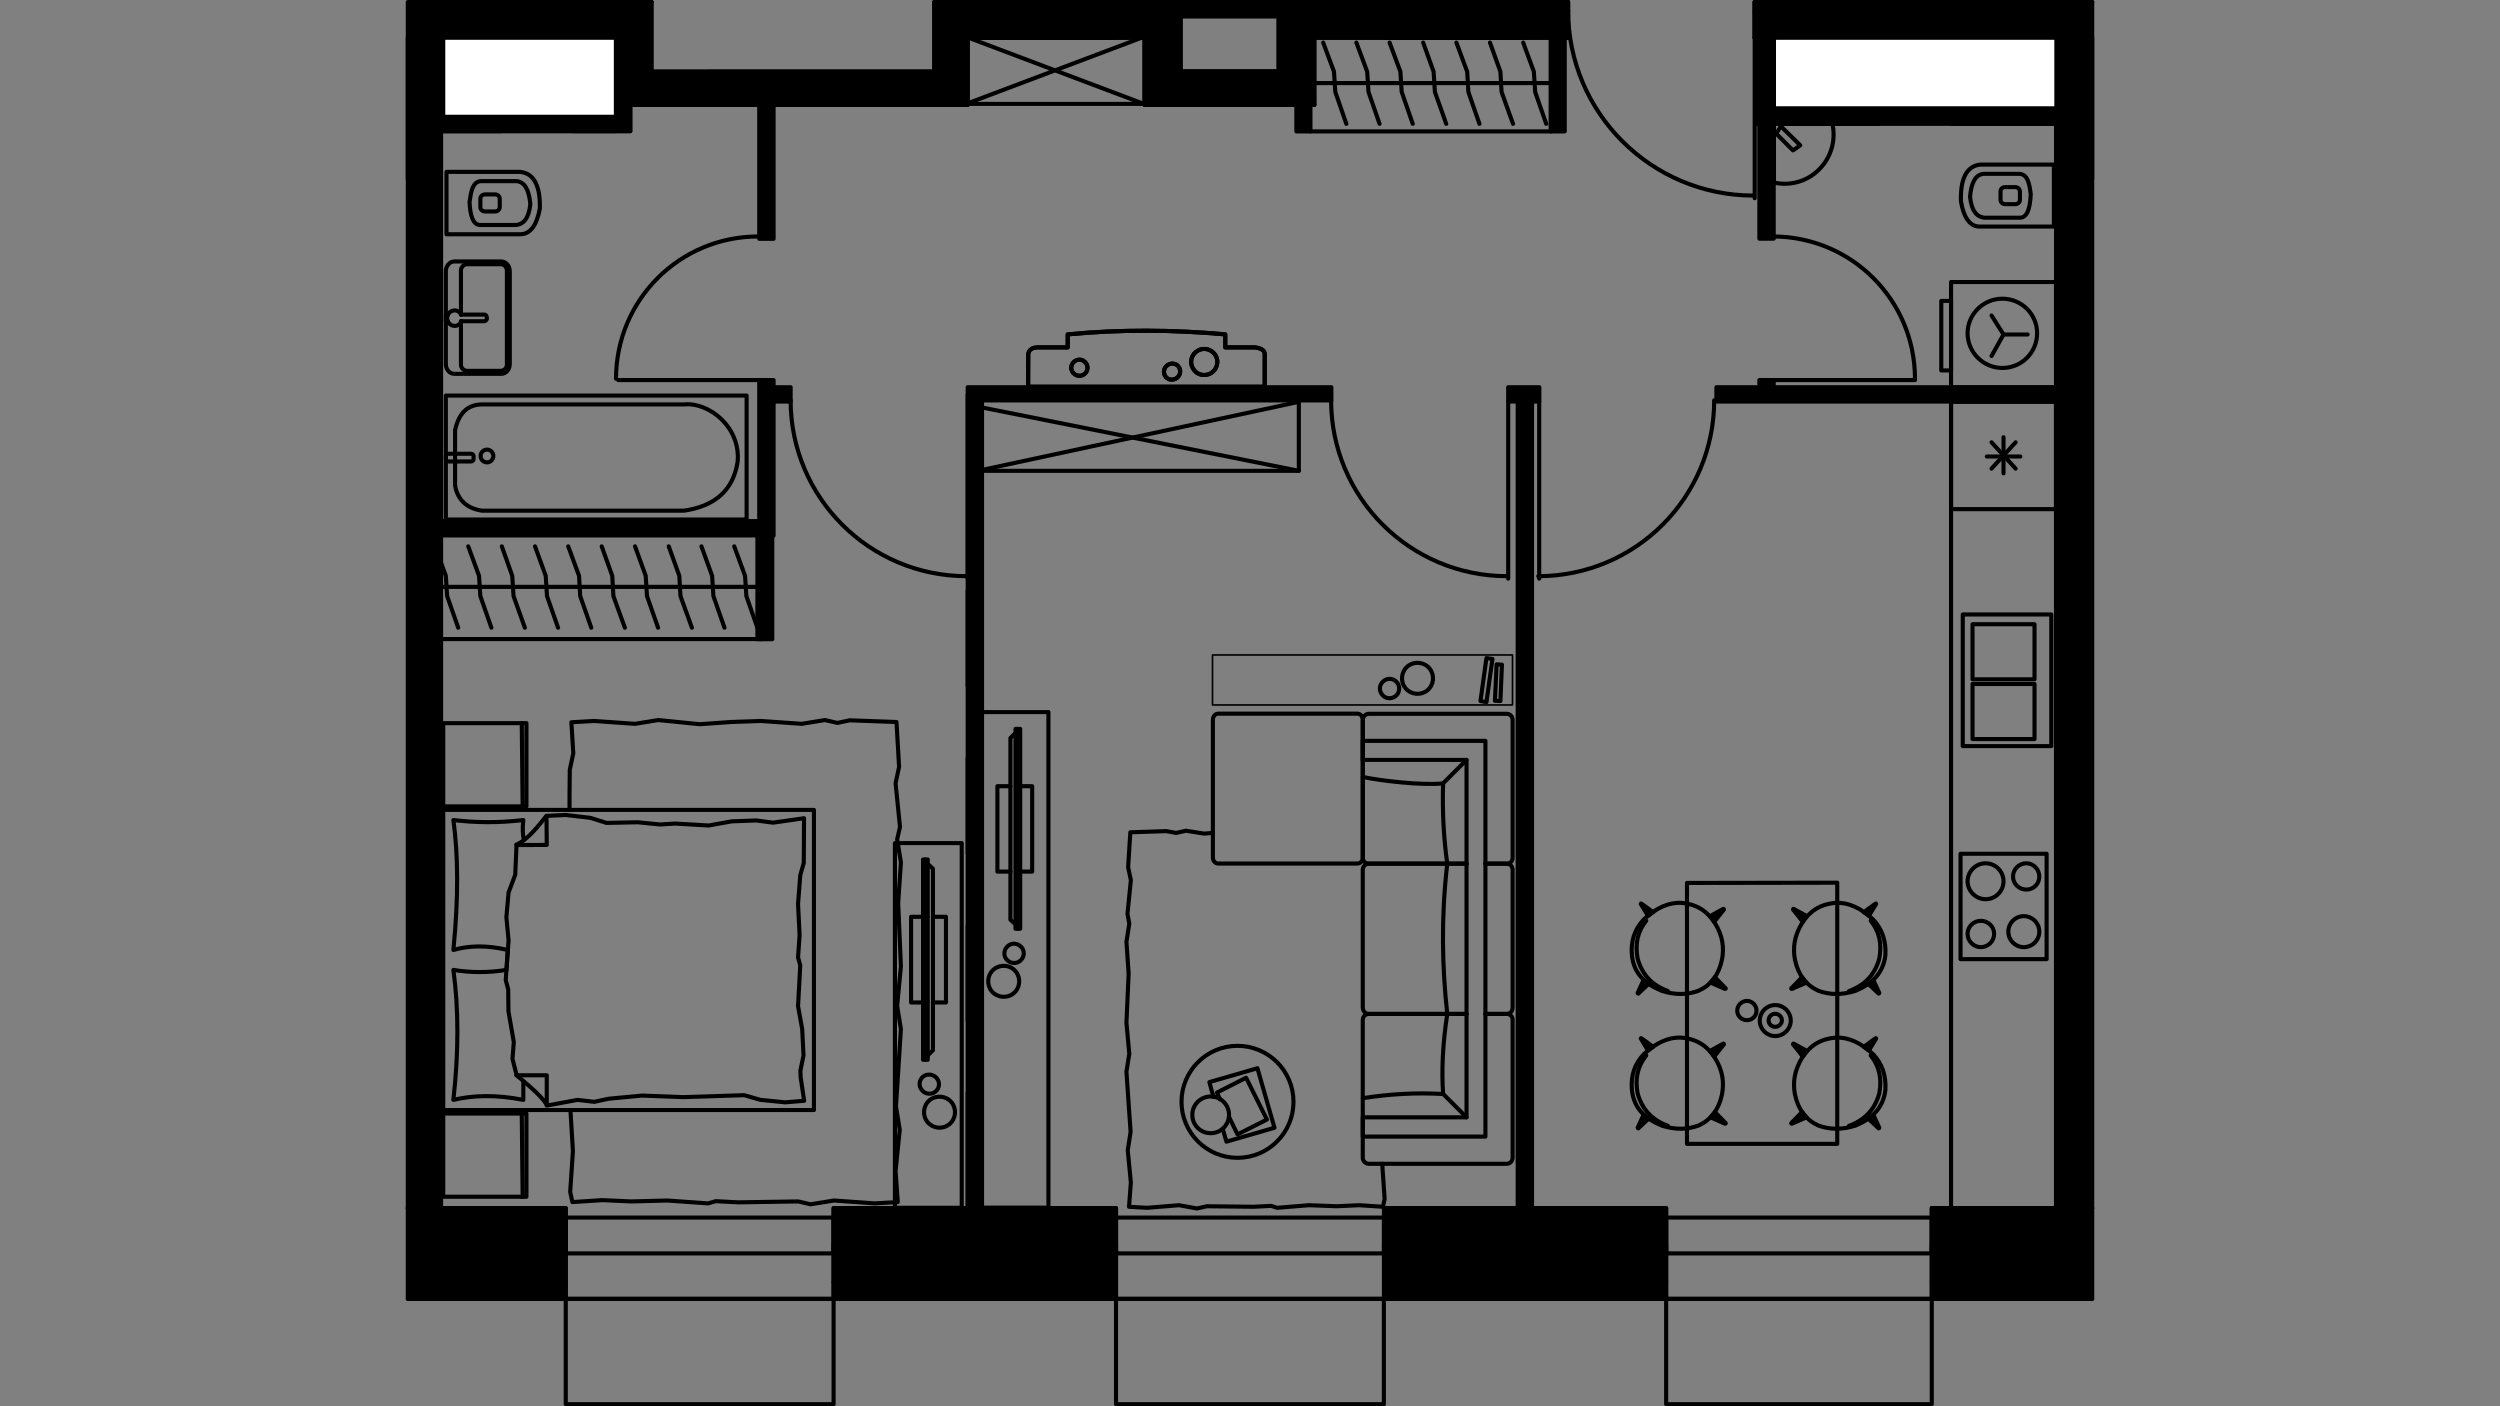 <?xml version="1.0" encoding="utf-8"?>
<!-- Generator: Adobe Illustrator 22.0.1, SVG Export Plug-In . SVG Version: 6.00 Build 0)  -->
<svg version="1.1" id="Слой_1" xmlns="http://www.w3.org/2000/svg" xmlns:xlink="http://www.w3.org/1999/xlink" x="0px" y="0px"
	 viewBox="0 0 1920 1080" style="enable-background:new 0 0 1920 1080;" xml:space="preserve">
<rect x="0" y="0" width="1920" height="1080" fill="#808080" stroke="none"/>
<style type="text/css">
	.st0{fill:none;stroke:#000000;stroke-width:3.155;stroke-linecap:round;stroke-linejoin:round;stroke-miterlimit:22.926;}
	.st1{fill:#FFFFFF;}
	.st2{fill:none;stroke:#000000;stroke-width:1.279;stroke-linecap:round;stroke-linejoin:round;stroke-miterlimit:22.926;}
	.st3{fill:none;}
</style>
<g>
	<rect x="1498.4" y="308.4" class="st0" width="80.6" height="619.4"/>
	<rect x="1498.4" y="308.4" class="st0" width="80.6" height="82.6"/>
	<rect x="1505.7" y="655.7" class="st0" width="66.1" height="80.9"/>
	<rect x="1507.4" y="471.9" class="st0" width="68" height="101.1"/>
	<line class="st0" x1="1538.7" y1="335.8" x2="1538.7" y2="363.5"/>
	<line class="st0" x1="1529.5" y1="339.7" x2="1548" y2="359.9"/>
	<line class="st0" x1="1525.9" y1="350.6" x2="1551.6" y2="350.6"/>
	<line class="st0" x1="1529.5" y1="359.9" x2="1548" y2="339.7"/>
	<rect x="1514.9" y="479.4" class="st0" width="47.6" height="42.3"/>
	<rect x="1514.9" y="525.3" class="st0" width="47.6" height="42.3"/>
	<path class="st0" d="M1556.2,663c-5.6,0-10.2,4.6-10.2,10.2c0,5.6,4.6,10,10.2,10s10-4.4,10-10C1566.2,667.7,1561.8,663,1556.2,663
		"/>
	<path class="st0" d="M1524.9,663c-7.5,0-13.8,6.3-13.8,13.8s6.3,13.8,13.8,13.8c7.8,0,13.8-6.3,13.8-13.8
		C1538.7,669.4,1532.7,663,1524.9,663"/>
	<path class="st0" d="M1554.3,703.6c-6.6,0-11.9,5.3-11.9,11.9c0,6.6,5.3,11.9,11.9,11.9s11.9-5.3,11.9-11.9
		C1566.2,708.9,1560.8,703.6,1554.3,703.6"/>
	<path class="st0" d="M1521.3,707.2c-5.6,0-10.2,4.4-10.2,10s4.6,10.2,10.2,10.2s10.2-4.6,10.2-10.2S1526.8,707.2,1521.3,707.2"/>
	<path class="st0" d="M1360.2,139.6c13.1,3.9,27.4,0.2,36.9-9.5c9.7-9.7,13.4-23.8,9.7-36.9"/>
	<polyline class="st0" points="1408.3,95.1 1362.4,95.1 1362.4,141 	"/>
	<polygon class="st0" points="1377,115.5 1382.6,111.6 1367.7,97 1364.1,102.6 	"/>
	<rect x="1498.4" y="216.6" class="st0" width="80.6" height="80.9"/>
	<rect x="1490.9" y="231.1" class="st0" width="7.5" height="53.4"/>
	<polyline class="st0" points="1529.5,273.4 1538.7,256.9 1557.2,256.9 	"/>
	<line class="st0" x1="1538.7" y1="256.9" x2="1529.5" y2="242.3"/>
	<path class="st0" d="M1537.8,229.4c-14.6,0-26.7,11.9-26.7,26.5c0,14.8,12.1,26.7,26.7,26.7c14.8,0,26.7-11.9,26.7-26.7
		C1564.5,241.3,1552.6,229.4,1537.8,229.4"/>
	<rect x="1279.6" y="997.5" class="st0" width="204" height="80.9"/>
	<rect x="857.1" y="997.5" class="st0" width="205.7" height="80.9"/>
	<rect x="434.5" y="997.5" class="st0" width="205.7" height="80.9"/>
	<path class="st0" d="M434.5,962.6v22.1V962.6z"/>
	<path class="st0" d="M640.2,962.6v22.1V962.6z"/>
	<path class="st0" d="M434.5,984.7v12.9V984.7z"/>
	<path class="st0" d="M640.2,984.7v12.9V984.7z"/>
	<polyline class="st0" points="434.5,962.6 434.5,955.3 434.5,935.1 	"/>
	<polyline class="st0" points="640.2,962.6 640.2,955.3 640.2,935.1 	"/>
	<line class="st0" x1="421.6" y1="962.6" x2="434.5" y2="962.6"/>
	<line class="st0" x1="421.6" y1="984.7" x2="421.6" y2="962.6"/>
	<path class="st0" d="M857.1,962.6v22.1V962.6z"/>
	<path class="st0" d="M1062.9,962.6v22.1V962.6z"/>
	<path class="st0" d="M857.1,984.7v12.9V984.7z"/>
	<path class="st0" d="M1062.9,984.7v12.9V984.7z"/>
	<polyline class="st0" points="857.1,962.6 857.1,955.3 857.1,935.1 	"/>
	<polyline class="st0" points="1062.9,962.6 1062.9,955.3 1062.9,935.1 	"/>
	<line class="st0" x1="844.3" y1="962.6" x2="857.1" y2="962.6"/>
	<line class="st0" x1="844.3" y1="984.7" x2="844.3" y2="962.6"/>
	<line class="st0" x1="1075.7" y1="962.6" x2="1062.9" y2="962.6"/>
	<line class="st0" x1="1075.7" y1="984.7" x2="1075.7" y2="962.6"/>
	<path class="st0" d="M1279.6,962.6v22.1V962.6z"/>
	<path class="st0" d="M1483.6,962.6v22.1V962.6z"/>
	<path class="st0" d="M1279.6,984.7v12.9V984.7z"/>
	<path class="st0" d="M1483.6,984.7v12.9V984.7z"/>
	<polyline class="st0" points="1279.6,962.6 1279.6,955.3 1279.6,935.1 	"/>
	<polyline class="st0" points="1483.6,962.6 1483.6,955.3 1483.6,935.1 	"/>
	<line class="st0" x1="1266.7" y1="962.6" x2="1279.6" y2="962.6"/>
	<line class="st0" x1="1266.7" y1="984.7" x2="1266.7" y2="962.6"/>
	<line class="st0" x1="1496.5" y1="962.6" x2="1483.6" y2="962.6"/>
	<line class="st0" x1="1496.5" y1="984.7" x2="1496.5" y2="962.6"/>
	<line class="st0" x1="313.2" y1="997.5" x2="434.5" y2="997.5"/>
	<line class="st0" x1="640.2" y1="997.5" x2="857.1" y2="997.5"/>
	<line class="st0" x1="1062.9" y1="997.5" x2="1279.6" y2="997.5"/>
	<line class="st0" x1="1483.6" y1="997.5" x2="1606.8" y2="997.5"/>
	<line class="st0" x1="640.2" y1="997.5" x2="434.5" y2="997.5"/>
	<line class="st0" x1="640.2" y1="935.1" x2="434.5" y2="935.1"/>
	<polyline class="st0" points="640.2,962.6 537.2,962.6 434.5,962.6 	"/>
	<line class="st0" x1="640.2" y1="962.6" x2="640.2" y2="955.3"/>
	<line class="st0" x1="434.5" y1="962.6" x2="434.5" y2="955.3"/>
	<line class="st0" x1="1062.9" y1="997.5" x2="857.1" y2="997.5"/>
	<line class="st0" x1="1062.9" y1="935.1" x2="857.1" y2="935.1"/>
	<polyline class="st0" points="1062.9,962.6 959.9,962.6 857.1,962.6 	"/>
	<line class="st0" x1="1062.9" y1="962.6" x2="1062.9" y2="955.3"/>
	<line class="st0" x1="857.1" y1="962.6" x2="857.1" y2="955.3"/>
	<line class="st0" x1="1483.6" y1="997.5" x2="1279.6" y2="997.5"/>
	<line class="st0" x1="1483.6" y1="935.1" x2="1279.6" y2="935.1"/>
	<polyline class="st0" points="1483.6,962.6 1382.6,962.6 1279.6,962.6 	"/>
	<line class="st0" x1="1483.6" y1="962.6" x2="1483.6" y2="955.3"/>
	<line class="st0" x1="1279.6" y1="962.6" x2="1279.6" y2="955.3"/>
	<line class="st0" x1="338.7" y1="927.8" x2="338.7" y2="137.4"/>
	<line class="st0" x1="1579.1" y1="137.4" x2="1579.1" y2="927.8"/>
	<polyline class="st0" points="1606.8,927.8 1483.6,927.8 1483.6,962.6 1496.5,962.6 	"/>
	<path class="st0" d="M1266.7,962.6h12.9 M1279.6,962.6v-34.7h-216.7v34.7h12.9"/>
	<path class="st0" d="M844.3,962.6h12.9 M857.1,962.6v-34.7H640.2v34.7"/>
	<path class="st0" d="M421.6,962.6h12.9 M434.5,962.6v-34.7H313.2"/>
	<line class="st0" x1="473.1" y1="29" x2="473.1" y2="80.5"/>
	<line class="st0" x1="473.1" y1="80.5" x2="743.2" y2="80.5"/>
	<line class="st0" x1="743.2" y1="80.5" x2="743.2" y2="29"/>
	<line class="st0" x1="743.2" y1="29" x2="879" y2="29"/>
	<line class="st0" x1="906.7" y1="1.6" x2="717.4" y2="1.6"/>
	<path class="st0" d="M1171.2,1.6h-108.3 M1062.9,29h108.3"/>
	<path class="st0" d="M338.7,137.4V29 M313.2,29v108.3"/>
	<path class="st0" d="M857.1,1.6H748.5 M748.5,29h108.6"/>
	<path class="st0" d="M1606.8,1.6h-27.7 M1606.8,137.4V29 M1579.1,29v108.3"/>
	<line class="st0" x1="743.2" y1="453.6" x2="743.2" y2="527"/>
	<line class="st0" x1="743.2" y1="582.1" x2="743.2" y2="655.7"/>
	<line class="st0" x1="743.2" y1="710.9" x2="743.2" y2="784.3"/>
	<polyline class="st0" points="743.2,839.4 743.2,927.8 754.1,927.8 	"/>
	<path class="st0" d="M1181.4,442.5c74.6,0,135.1-60.5,135.1-135.1"/>
	<line class="st0" x1="1182.1" y1="308.4" x2="1182.1" y2="444.4"/>
	<path class="st0" d="M1022.3,307.4c0,74.6,60.5,135.1,135.1,135.1"/>
	<line class="st0" x1="1158.3" y1="308.4" x2="1158.3" y2="444.4"/>
	<path class="st0" d="M607.2,307.4c0,74.6,60.5,135.1,135.1,135.1"/>
	<line class="st0" x1="743.2" y1="308.4" x2="743.2" y2="444.4"/>
	<path class="st0" d="M582.4,181.6c-60.5,0-109.3,48.8-109.3,109.3"/>
	<line class="st0" x1="583.1" y1="291.9" x2="474.8" y2="291.9"/>
	<line class="st0" x1="338.7" y1="100.7" x2="384.9" y2="100.7"/>
	<line class="st0" x1="439.8" y1="100.7" x2="484" y2="100.7"/>
	<line class="st0" x1="473.1" y1="89.8" x2="434.5" y2="89.8"/>
	<polyline class="st0" points="379.3,89.8 338.7,89.8 338.7,100.7 	"/>
	<line class="st0" x1="1351.2" y1="29" x2="1351.2" y2="78.6"/>
	<polyline class="st0" points="1362.4,84.2 1362.4,29 1351.2,29 	"/>
	<path class="st0" d="M1470.7,290.9c0-60.5-48.8-109.3-109.3-109.3"/>
	<line class="st0" x1="1362.4" y1="291.9" x2="1470.7" y2="291.9"/>
	<line class="st0" x1="1579.1" y1="84.2" x2="1498.4" y2="84.2"/>
	<line class="st0" x1="1443.3" y1="84.2" x2="1362.4" y2="84.2"/>
	<line class="st0" x1="1362.4" y1="95.1" x2="1443.3" y2="95.1"/>
	<polyline class="st0" points="1498.4,95.1 1579.1,95.1 1579.1,84.2 	"/>
	<polyline class="st0" points="484,100.7 484,80.5 473.1,80.5 473.1,89.8 	"/>
	<line class="st0" x1="879" y1="29" x2="879" y2="80.5"/>
	<line class="st0" x1="906.7" y1="54.8" x2="906.7" y2="12.5"/>
	<line class="st0" x1="879" y1="80.5" x2="1009.4" y2="80.5"/>
	<line class="st0" x1="982" y1="54.8" x2="906.7" y2="54.8"/>
	<line class="st0" x1="1009.4" y1="80.5" x2="1009.4" y2="29"/>
	<polyline class="st0" points="906.7,12.5 982,12.5 982,54.8 	"/>
	<polyline class="st0" points="1347.6,1.6 1347.6,8.9 1347.6,29 	"/>
	<polyline class="st0" points="1204.3,1.6 1204.3,8.9 1204.3,29 	"/>
	<line class="st0" x1="1009.4" y1="29" x2="1204.3" y2="29"/>
	<line class="st0" x1="1347.6" y1="29" x2="1579.1" y2="29"/>
	<line class="st0" x1="1606.8" y1="1.6" x2="1347.6" y2="1.6"/>
	<line class="st0" x1="1204.3" y1="1.6" x2="982" y2="1.6"/>
	<path class="st0" d="M1204.3,7.9c0,78.7,63.9,142.3,142.3,142.3"/>
	<line class="st0" x1="1347.6" y1="8.9" x2="1347.6" y2="152.2"/>
	<line class="st0" x1="1204.3" y1="1.6" x2="1204.3" y2="8.9"/>
	<line class="st0" x1="1347.6" y1="1.6" x2="1347.6" y2="8.9"/>
	<line class="st0" x1="338.7" y1="29" x2="473.1" y2="29"/>
	<line class="st0" x1="500.5" y1="1.6" x2="338.7" y2="1.6"/>
	<polygon points="313.2,962.6 313.2,984.7 313.2,997.5 434.5,997.5 434.5,984.7 434.5,962.6 434.5,935.1 434.5,927.8 381,927.8 
		366.7,927.8 320.3,927.8 313.2,927.8 313.2,935.1 	"/>
	<polygon class="st0" points="313.2,962.6 313.2,984.7 313.2,997.5 434.5,997.5 434.5,984.7 434.5,962.6 434.5,935.1 434.5,927.8 
		381,927.8 366.7,927.8 320.3,927.8 313.2,927.8 313.2,935.1 	"/>
	<path d="M982,54.8h-75.3V12.5H982V54.8z M313.2,927.8h25.5V29H473v51.5h11h99.1h11.2h148.9V29H879v51.5h130.4V29h194.8V8.9V1.6H982
		h-75.3H717.4v53.2H500.5V1.6H313.2C313.2,310.3,313.2,619.1,313.2,927.8z"/>
	<path class="st0" d="M982,54.8h-75.3V12.5H982V54.8z M313.2,927.8h25.5V29H473v51.5h11h99.1h11.2h148.9V29H879v51.5h130.4V29h194.8
		V8.9V1.6H982h-75.3H717.4v53.2H500.5V1.6H313.2C313.2,310.3,313.2,619.1,313.2,927.8z"/>
	<polygon points="743.2,927.8 640.2,927.8 640.2,935.1 640.2,962.6 640.2,984.7 640.2,997.5 857.1,997.5 857.1,984.7 857.1,962.6 
		857.1,935.1 857.1,927.8 754.1,927.8 	"/>
	<polygon class="st0" points="743.2,927.8 640.2,927.8 640.2,935.1 640.2,962.6 640.2,984.7 640.2,997.5 857.1,997.5 857.1,984.7 
		857.1,962.6 857.1,935.1 857.1,927.8 754.1,927.8 	"/>
	<polygon points="1062.9,935.1 1062.9,962.6 1062.9,984.7 1062.9,997.5 1279.6,997.5 1279.6,984.7 1279.6,962.6 1279.6,935.1 
		1279.6,927.8 1176.8,927.8 1165.6,927.8 1062.9,927.8 	"/>
	<polygon class="st0" points="1062.9,935.1 1062.9,962.6 1062.9,984.7 1062.9,997.5 1279.6,997.5 1279.6,984.7 1279.6,962.6 
		1279.6,935.1 1279.6,927.8 1176.8,927.8 1165.6,927.8 1062.9,927.8 	"/>
	<polygon points="1483.6,962.6 1483.6,984.7 1483.6,997.5 1606.8,997.5 1606.8,984.7 1606.8,962.6 1606.8,935.1 1606.8,927.8 
		1598.5,927.8 1552.8,927.8 1537.3,927.8 1491.9,927.8 1483.6,927.8 1483.6,935.1 	"/>
	<polygon class="st0" points="1483.6,962.6 1483.6,984.7 1483.6,997.5 1606.8,997.5 1606.8,984.7 1606.8,962.6 1606.8,935.1 
		1606.8,927.8 1598.5,927.8 1552.8,927.8 1537.3,927.8 1491.9,927.8 1483.6,927.8 1483.6,935.1 	"/>
	<polygon points="1579.1,391 1579.1,927.8 1606.8,927.8 1606.8,391 1606.8,1.6 1347.6,1.6 1347.6,8.9 1347.6,29 1351.2,29 
		1362.4,29 1579.1,29 	"/>
	<polygon class="st0" points="1579.1,391 1579.1,927.8 1606.8,927.8 1606.8,391 1606.8,1.6 1347.6,1.6 1347.6,8.9 1347.6,29 
		1351.2,29 1362.4,29 1579.1,29 	"/>
	<rect x="1362.4" y="83.2" width="216.8" height="11.9"/>
	<rect x="1362.4" y="83.2" class="st0" width="216.8" height="11.9"/>
	<rect x="1349.5" y="29" width="12.9" height="66.2"/>
	<rect x="1349.5" y="29" class="st0" width="12.9" height="66.2"/>
	<rect x="338.7" y="89.8" width="134.1" height="11"/>
	<rect x="338.7" y="89.8" class="st0" width="134.1" height="11"/>
	<rect x="473.1" y="80.5" width="11" height="20.2"/>
	<rect x="473.1" y="80.5" class="st0" width="11" height="20.2"/>
	<rect x="340.4" y="29" class="st1" width="132.6" height="60.7"/>
	<rect x="340.4" y="29" class="st0" width="132.6" height="60.7"/>
	<rect x="1362.4" y="29" class="st1" width="216.9" height="54.2"/>
	<rect x="1362.4" y="29" class="st0" width="216.9" height="54.2"/>
	<rect x="583.1" y="80.5" width="11" height="102.9"/>
	<rect x="583.1" y="80.5" class="st0" width="11" height="102.9"/>
	<rect x="583.1" y="291.9" width="11" height="119.5"/>
	<rect x="583.1" y="291.9" class="st0" width="11" height="119.5"/>
	<rect x="338.7" y="400.2" width="244.4" height="11"/>
	<rect x="338.7" y="400.2" class="st0" width="244.4" height="11"/>
	<rect x="594.3" y="297.4" width="12.9" height="11"/>
	<rect x="594.3" y="297.4" class="st0" width="12.9" height="11"/>
	<rect x="743.2" y="297.4" width="279.3" height="10.1"/>
	<rect x="743.2" y="297.4" class="st0" width="279.3" height="10.1"/>
	<rect x="1158.3" y="297.4" width="23.9" height="11"/>
	<rect x="1158.3" y="297.4" class="st0" width="23.9" height="11"/>
	<rect x="743.2" y="302.8" width="11" height="624.8"/>
	<rect x="743.2" y="302.8" class="st0" width="11" height="624.8"/>
	<rect x="1165.6" y="308.4" width="11" height="619.3"/>
	<rect x="1165.6" y="308.4" class="st0" width="11" height="619.3"/>
	<rect x="1318.2" y="297.4" width="260.9" height="11"/>
	<rect x="1318.2" y="297.4" class="st0" width="260.9" height="11"/>
	<rect x="1351.2" y="291.9" width="11" height="5.5"/>
	<rect x="1351.2" y="291.9" class="st0" width="11" height="5.5"/>
	<rect x="1351.2" y="95.1" width="11" height="88.2"/>
	<rect x="1351.2" y="95.1" class="st0" width="11" height="88.2"/>
	<path class="st0" d="M342.9,132c18.9,0,37.7,0,56.6,0c10.9,1.2,15.5,11.2,15.1,28.2c-2.4,13.1-7.5,19.7-15.1,19.7h-56.6V132z"/>
	<path class="st0" d="M369.6,139.1c9,0,18,0,27,0c6.3,0.5,9.7,6.6,10.7,17.7c-1.2,11.2-5.3,15.3-10.7,16c-9,0-18,0-27,0
		c-6.3,0.5-8.5-7-9-17.7C361.8,146.8,363,139.3,369.6,139.1z"/>
	<path class="st0" d="M372.5,149.3h7.7c2,0,3.6,1.5,3.6,3.4v6.3c0,1.9-1.6,3.4-3.6,3.4h-7.7c-2,0-3.6-1.5-3.6-3.4v-6.3
		C368.9,150.8,370.5,149.3,372.5,149.3L372.5,149.3z"/>
	<path class="st0" d="M391.5,279.6v-71.3c0-4.1-2.9-7.5-6.6-7.5H349c-3.6,0-6.6,3.4-6.6,7.5v71.3c0,4.1,2.9,7.5,6.6,7.5h35.9
		C388.6,287.1,391.5,283.8,391.5,279.6L391.5,279.6z"/>
	<path class="st0" d="M354,241.6v-33.8c0-2.7,2.2-4.9,4.9-4.9h25.5c2.7,0,4.9,2.2,4.9,4.9v72.4c0,2.4-2.2,4.6-4.9,4.6h-25.5
		c-2.7,0-4.9-2.2-4.9-4.6v-33.5"/>
	<path class="st0" d="M344.1,241.6h-1.7v5.1c0.5,0,1,0,1.5,0 M354,246.7c6.1,0,12.1,0,18,0c1.5-0.5,2.2-1.2,1.9-2.7
		c-0.2-1.5-0.7-2.2-1.7-2.4H354"/>
	<path class="st0" d="M354.3,241.6c-1-1.9-2.9-3.2-5.1-3.2c-3.2,0-5.8,2.7-5.8,5.8c0,3.4,2.7,6.1,5.8,6.1c2.4,0,4.4-1.5,5.3-3.6"/>
	<rect x="342.4" y="303.8" class="st0" width="231" height="95.2"/>
	<path class="st0" d="M525.3,392.2c-51.7,0-103.5,0-155.2,0c-11.2-1.7-18.7-8-20.6-19.4c0-14.3,0-28.4,0-42.5
		c3.2-14.3,10.7-19.9,21.6-19.7c51.3,0,102.8,0,154.3,0c18.7-1.9,43.5,17,41.1,44C563.2,376.4,549.1,388.8,525.3,392.2z"/>
	<ellipse class="st0" cx="374" cy="350.2" rx="4.9" ry="4.9"/>
	<path class="st0" d="M344.3,348.5h17.5c1.1,0,1.9,0.8,1.9,1.7v2.5c0,0.9-0.9,1.7-1.9,1.7h-17.5c-1.1,0-1.9-0.8-1.9-1.7v-2.5
		C342.4,349.2,343.3,348.5,344.3,348.5L344.3,348.5z"/>
	<path class="st0" d="M1577.4,126.4c-18.9,0-37.7,0-56.6,0c-10.7,1.2-15.3,11.2-14.8,28.2c2.2,13.1,7.3,19.7,14.8,19.4h56.6V126.4z"
		/>
	<path class="st0" d="M1550.6,133.5c-9,0-18,0-26.7,0c-6.6,0.2-10,6.6-10.9,17.7c1.2,11.2,5.3,15.3,10.9,16c8.7,0,17.7,0,26.7,0
		c6.3,0.5,8.5-7,9-18C1558.7,141.3,1557.2,133.5,1550.6,133.5z"/>
	<path class="st0" d="M1540,143.7h7.7c2,0,3.6,1.5,3.6,3.4v6.3c0,1.9-1.6,3.4-3.6,3.4h-7.7c-2,0-3.6-1.5-3.6-3.4v-6.3
		C1536.3,145.2,1537.9,143.7,1540,143.7L1540,143.7z"/>
	<line class="st0" x1="1006.3" y1="63.8" x2="1191.4" y2="63.8"/>
	<polyline class="st0" points="1016.2,32.7 1024.5,55 1025.5,70.6 1034,95.1 	"/>
	<polyline class="st0" points="1041.7,32.7 1050,55 1051,70.6 1059.5,95.1 	"/>
	<polyline class="st0" points="1067.2,32.7 1075.5,55 1076.5,70.6 1085,95.1 	"/>
	<polyline class="st0" points="1093,32.7 1101,55 1102,70.6 1110.7,95.1 	"/>
	<polyline class="st0" points="1118.5,32.7 1126.8,55 1127.7,70.6 1136.2,95.1 	"/>
	<polyline class="st0" points="1144.3,32.7 1152.3,55 1153.2,70.6 1162,95.1 	"/>
	<polyline class="st0" points="1169.8,32.7 1178,55 1179,70.6 1187.5,95.1 	"/>
	<line class="st0" x1="1006.3" y1="100.9" x2="1191.4" y2="100.9"/>
	<path class="st0" d="M789.6,297h181.7c0-11.4,0-13.8,0-25.3c-0.2-2.2-1.7-4.1-7.5-4.9H941c0-3.4,0-6.6,0-10
		c-40.3-3.6-80.6-3.9-121,0v10c-7.5,0-15.1,0-22.8,0c-4.1,0-6.8,1.5-7.5,4.9L789.6,297L789.6,297z"/>
	<path class="st0" d="M895.3,289.4c-2.2-2.7-1.7-6.6,1-8.7c2.7-2.2,6.6-1.9,8.7,0.7c2.2,2.7,1.7,6.6-1,8.7
		C901.3,292.3,897.4,292.1,895.3,289.4"/>
	<path class="st0" d="M917.1,284.3c-3.6-4.4-2.9-10.7,1.5-14.1c4.1-3.4,10.4-2.9,14.1,1.5c3.4,4.1,2.9,10.4-1.5,14.1
		C926.8,289.2,920.5,288.7,917.1,284.3"/>
	<path class="st0" d="M824.1,286.3c-2.2-2.7-1.7-6.6,1-8.7c2.7-2.2,6.6-1.7,8.7,1c2.2,2.7,1.7,6.6-1,8.7
		C830.2,289.4,826.3,288.9,824.1,286.3"/>
	<rect x="995.6" y="28.3" width="10.8" height="72.6"/>
	<rect x="995.6" y="28.3" class="st0" width="10.8" height="72.6"/>
	<rect x="1190.9" y="28.3" width="10.8" height="72.6"/>
	<rect x="1190.9" y="28.3" class="st0" width="10.8" height="72.6"/>
	<polyline class="st0" points="878.5,28.3 742,79.8 878.5,79.8 742,28.3 	"/>
	<path class="st0" d="M1363.4,788.6c-2.9,0-5.1-2.2-5.1-4.9c0-2.9,2.2-5.1,5.1-5.1c2.7,0,5.1,2.2,5.1,5.1
		C1368.5,786.4,1366,788.6,1363.4,788.6"/>
	<path class="st0" d="M1341.7,783.5c-4.1,0-7.5-3.2-7.5-7.3s3.4-7.5,7.5-7.5c3.9,0,7.3,3.4,7.3,7.5
		C1349,780.4,1345.6,783.5,1341.7,783.5"/>
	<path class="st0" d="M1363.4,795.7c-6.6,0-11.9-5.3-11.9-11.9c0-6.6,5.3-11.9,11.9-11.9s11.9,5.3,11.9,11.9
		C1375.3,790.3,1369.9,795.7,1363.4,795.7"/>
	<polygon class="st0" points="1411,677.9 1295.6,678.1 1295.6,878.5 1411,878.5 	"/>
	<path class="st0" d="M1262.3,809.8c9.5-9,19.2-13.4,28.9-12.9c12.4,1,20.2,6.8,25.7,15.3c6.3,10,7.3,19.2,5.6,28.2
		c-2.4,11.7-8.5,19.7-18,24c-8.7,3.2-18.2,3.4-28.4,0c-12.4-5.1-21.4-13.1-22.8-27.4C1252.3,826,1255.5,817,1262.3,809.8
		L1262.3,809.8z"/>
	<path class="st0" d="M1281,864.7c-10.4-3.9-19.4-10.9-23.3-25c-2.2-11.7,0.2-21.1,6.6-29.1"/>
	<path d="M1265.7,806.8c-1.9-3.2-3.6-5.8-5.6-9.2c0-0.2,0.2-0.5,0.5-0.2c3.2,2.2,6.1,4.4,9,6.6
		C1268.4,804.7,1266.9,805.9,1265.7,806.8z"/>
	<path class="st0" d="M1265.7,806.8c-1.9-3.2-3.6-5.8-5.6-9.2c0-0.2,0.2-0.5,0.5-0.2c3.2,2.2,6.1,4.4,9,6.6
		C1268.4,804.7,1266.9,805.9,1265.7,806.8z"/>
	<path d="M1313.3,807.1c3.6-1.9,6.6-3.6,10.2-5.6c0.2-0.2,0.5,0.2,0.5,0.5c-2.4,3.2-5.1,6.3-7.5,9.5
		C1315.5,810,1314.3,808.5,1313.3,807.1L1313.3,807.1z"/>
	<path class="st0" d="M1313.3,807.1c3.6-1.9,6.6-3.6,10.2-5.6c0.2-0.2,0.5,0.2,0.5,0.5c-2.4,3.2-5.1,6.3-7.5,9.5
		C1315.5,810,1314.3,808.5,1313.3,807.1L1313.3,807.1z"/>
	<path d="M1317,854c2.9,2.9,5.3,5.6,8.3,8.5c0.2,0.2,0,0.5-0.5,0.5c-3.6-1.5-7.3-3.2-11.2-4.9C1314.8,856.9,1316,855.4,1317,854
		L1317,854z"/>
	<path class="st0" d="M1317,854c2.9,2.9,5.3,5.6,8.3,8.5c0.2,0.2,0,0.5-0.5,0.5c-3.6-1.5-7.3-3.2-11.2-4.9
		C1314.8,856.9,1316,855.4,1317,854L1317,854z"/>
	<path d="M1266,859.3c-2.7,2.4-4.9,4.6-7.8,7.3c-0.2,0-0.5-0.2-0.5-0.5c1.5-3.4,3.2-6.8,4.6-10
		C1263.5,857.1,1264.7,858.1,1266,859.3z"/>
	<path class="st0" d="M1266,859.3c-2.7,2.4-4.9,4.6-7.8,7.3c-0.2,0-0.5-0.2-0.5-0.5c1.5-3.4,3.2-6.8,4.6-10
		C1263.5,857.1,1264.7,858.1,1266,859.3z"/>
	<path class="st0" d="M1262.3,706.3c9.5-9,19.2-13.4,28.9-12.9c12.4,1,20.2,6.8,25.7,15.3c6.3,10,7.3,19.2,5.6,28.2
		c-2.4,11.7-8.5,19.7-18,24c-8.7,3.2-18.2,3.4-28.4,0c-12.4-5.1-21.4-13.1-22.8-27.4C1252.3,722.6,1255.5,713.6,1262.3,706.3
		L1262.3,706.3z"/>
	<path class="st0" d="M1281,761.2c-10.4-3.9-19.4-10.9-23.3-25c-2.2-11.7,0.2-21.1,6.6-29.1"/>
	<path d="M1265.7,703.4c-1.9-3.2-3.6-5.8-5.6-9.2c0-0.2,0.2-0.5,0.5-0.2c3.2,2.2,6.1,4.4,9,6.6
		C1268.4,701.2,1266.9,702.4,1265.7,703.4z"/>
	<path class="st0" d="M1265.7,703.4c-1.9-3.2-3.6-5.8-5.6-9.2c0-0.2,0.2-0.5,0.5-0.2c3.2,2.2,6.1,4.4,9,6.6
		C1268.4,701.2,1266.9,702.4,1265.7,703.4z"/>
	<path d="M1313.3,703.6c3.6-1.9,6.6-3.6,10.2-5.6c0.2-0.2,0.5,0.2,0.5,0.5c-2.4,3.2-5.1,6.3-7.5,9.5
		C1315.5,706.5,1314.3,705.1,1313.3,703.6L1313.3,703.6z"/>
	<path class="st0" d="M1313.3,703.6c3.6-1.9,6.6-3.6,10.2-5.6c0.2-0.2,0.5,0.2,0.5,0.5c-2.4,3.2-5.1,6.3-7.5,9.5
		C1315.5,706.5,1314.3,705.1,1313.3,703.6L1313.3,703.6z"/>
	<path d="M1317,750.5c2.9,2.9,5.3,5.6,8.3,8.5c0.2,0.2,0,0.5-0.5,0.5c-3.6-1.5-7.3-3.2-11.2-4.9C1314.8,753.4,1316,751.9,1317,750.5
		L1317,750.5z"/>
	<path class="st0" d="M1317,750.5c2.9,2.9,5.3,5.6,8.3,8.5c0.2,0.2,0,0.5-0.5,0.5c-3.6-1.5-7.3-3.2-11.2-4.9
		C1314.8,753.4,1316,751.9,1317,750.5L1317,750.5z"/>
	<path d="M1266,755.8c-2.7,2.4-4.9,4.6-7.8,7.3c-0.2,0-0.5-0.2-0.5-0.5c1.5-3.4,3.2-6.8,4.6-10
		C1263.5,753.6,1264.7,754.6,1266,755.8z"/>
	<path class="st0" d="M1266,755.8c-2.7,2.4-4.9,4.6-7.8,7.3c-0.2,0-0.5-0.2-0.5-0.5c1.5-3.4,3.2-6.8,4.6-10
		C1263.5,753.6,1264.7,754.6,1266,755.8z"/>
	<path class="st0" d="M1438.7,809.8c-9.5-9-19.2-13.4-28.9-12.9c-12.4,1-20.2,6.8-25.7,15.3c-6.1,10-7.3,19.2-5.6,28.2
		c2.4,11.7,8.5,19.7,18,24c8.7,3.2,18.2,3.4,28.7,0c12.1-5.1,21.1-13.1,22.8-27.4C1448.6,826,1445.5,817,1438.7,809.8L1438.7,809.8z
		"/>
	<path class="st0" d="M1420,864.7c10.4-3.9,19.4-10.9,23.3-25c2.2-11.7-0.2-21.1-6.6-29.1"/>
	<path d="M1435.3,806.8c1.9-3.2,3.6-5.8,5.6-9.2c0-0.2-0.2-0.5-0.5-0.2c-3.2,2.2-6.1,4.4-9,6.6
		C1432.6,804.7,1434,805.9,1435.3,806.8z"/>
	<path class="st0" d="M1435.3,806.8c1.9-3.2,3.6-5.8,5.6-9.2c0-0.2-0.2-0.5-0.5-0.2c-3.2,2.2-6.1,4.4-9,6.6
		C1432.6,804.7,1434,805.9,1435.3,806.8z"/>
	<path d="M1387.7,807.1c-3.6-1.9-6.6-3.6-10.2-5.6c-0.2-0.2-0.5,0.2-0.5,0.5c2.7,3.2,5.1,6.3,7.5,9.5
		C1385.5,810,1386.7,808.5,1387.7,807.1L1387.7,807.1z"/>
	<path class="st0" d="M1387.7,807.1c-3.6-1.9-6.6-3.6-10.2-5.6c-0.2-0.2-0.5,0.2-0.5,0.5c2.7,3.2,5.1,6.3,7.5,9.5
		C1385.5,810,1386.7,808.5,1387.7,807.1L1387.7,807.1z"/>
	<path d="M1384,854c-2.9,2.9-5.3,5.6-8.3,8.5c-0.2,0.2,0,0.5,0.5,0.5c3.6-1.5,7.3-3.2,11.2-4.9C1386.2,856.9,1385,855.4,1384,854
		L1384,854z"/>
	<path class="st0" d="M1384,854c-2.9,2.9-5.3,5.6-8.3,8.5c-0.2,0.2,0,0.5,0.5,0.5c3.6-1.5,7.3-3.2,11.2-4.9
		C1386.2,856.9,1385,855.4,1384,854L1384,854z"/>
	<path d="M1435,859.3c2.7,2.4,4.9,4.6,7.8,7.3c0.2,0,0.5-0.2,0.5-0.5c-1.5-3.4-3.2-6.8-4.6-10C1437.4,857.1,1436.2,858.1,1435,859.3
		z"/>
	<path class="st0" d="M1435,859.3c2.7,2.4,4.9,4.6,7.8,7.3c0.2,0,0.5-0.2,0.5-0.5c-1.5-3.4-3.2-6.8-4.6-10
		C1437.4,857.1,1436.2,858.1,1435,859.3z"/>
	<path class="st0" d="M1438.7,706.3c-9.5-9-19.2-13.4-28.9-12.9c-12.4,1-20.2,6.8-25.7,15.3c-6.1,10-7.3,19.2-5.6,28.2
		c2.4,11.7,8.5,19.7,18,24c8.7,3.2,18.2,3.4,28.7,0c12.1-5.1,21.1-13.1,22.8-27.4C1448.6,722.6,1445.5,713.6,1438.7,706.3
		L1438.7,706.3z"/>
	<path class="st0" d="M1420,761.2c10.4-3.9,19.4-10.9,23.3-25c2.2-11.7-0.2-21.1-6.6-29.1"/>
	<path d="M1435.3,703.4c1.9-3.2,3.6-5.8,5.6-9.2c0-0.2-0.2-0.5-0.5-0.2c-3.2,2.2-6.1,4.4-9,6.6
		C1432.6,701.2,1434,702.4,1435.3,703.4z"/>
	<path class="st0" d="M1435.3,703.4c1.9-3.2,3.6-5.8,5.6-9.2c0-0.2-0.2-0.5-0.5-0.2c-3.2,2.2-6.1,4.4-9,6.6
		C1432.6,701.2,1434,702.4,1435.3,703.4z"/>
	<path d="M1387.7,703.6c-3.6-1.9-6.6-3.6-10.2-5.6c-0.2-0.2-0.5,0.2-0.5,0.5c2.7,3.2,5.1,6.3,7.5,9.5
		C1385.5,706.5,1386.7,705.1,1387.7,703.6L1387.7,703.6z"/>
	<path class="st0" d="M1387.7,703.6c-3.6-1.9-6.6-3.6-10.2-5.6c-0.2-0.2-0.5,0.2-0.5,0.5c2.7,3.2,5.1,6.3,7.5,9.5
		C1385.5,706.5,1386.7,705.1,1387.7,703.6L1387.7,703.6z"/>
	<path d="M1384,750.5c-2.9,2.9-5.3,5.6-8.3,8.5c-0.2,0.2,0,0.5,0.5,0.5c3.6-1.5,7.3-3.2,11.2-4.9
		C1386.2,753.4,1385,751.9,1384,750.5L1384,750.5z"/>
	<path class="st0" d="M1384,750.5c-2.9,2.9-5.3,5.6-8.3,8.5c-0.2,0.2,0,0.5,0.5,0.5c3.6-1.5,7.3-3.2,11.2-4.9
		C1386.2,753.4,1385,751.9,1384,750.5L1384,750.5z"/>
	<path d="M1435,755.8c2.7,2.4,4.9,4.6,7.8,7.3c0.2,0,0.5-0.2,0.5-0.5c-1.5-3.4-3.2-6.8-4.6-10C1437.4,753.6,1436.2,754.6,1435,755.8
		z"/>
	<path class="st0" d="M1435,755.8c2.7,2.4,4.9,4.6,7.8,7.3c0.2,0,0.5-0.2,0.5-0.5c-1.5-3.4-3.2-6.8-4.6-10
		C1437.4,753.6,1436.2,754.6,1435,755.8z"/>
	<path class="st0" d="M935.6,548.1h106.9c2.3,0,4.1,2.1,4.1,4.6v105.9c0,2.5-1.8,4.6-4.1,4.6H935.6c-2.3,0-4.1-2.1-4.1-4.6V552.7
		C931.5,550.2,933.3,548.1,935.6,548.1L935.6,548.1z"/>
	<path class="st0" d="M1140.8,663.3h16.3c2.7,0,4.6-1.9,4.6-4.6V552.8c0-2.4-1.9-4.6-4.6-4.6h-105.9c-2.4,0-4.6,2.2-4.6,4.6v105.9
		c0,2.7,2.2,4.6,4.6,4.6h75.1"/>
	<path class="st0" d="M1140.8,778.7h16.3c2.7,0,4.6-2.2,4.6-4.9V667.9c0-2.4-1.9-4.6-4.6-4.6h-16.3 M1126.3,663.3h-75.1
		c-2.4,0-4.6,2.2-4.6,4.6v105.9c0,2.7,2.2,4.9,4.6,4.9h75.1"/>
	<path class="st0" d="M1126.3,778.7h-75.1c-2.4,0-4.6,1.9-4.6,4.6v105.9c0,2.4,2.2,4.6,4.6,4.6h105.9c2.7,0,4.6-2.2,4.6-4.6V783.3
		c0-2.7-1.9-4.6-4.6-4.6h-16.3"/>
	<polygon class="st0" points="1046.6,569 1140.8,569 1140.8,872.9 1046.6,872.9 1046.6,858.1 1126.3,858.1 1126.3,583.6 
		1046.6,583.6 	"/>
	<path class="st0" d="M1046.6,596.7c12.1,2.7,46.2,6.8,61.7,4.9c-0.7,22.1,0.5,42.5,3.2,61.7c-4.9,42.3-3.9,79.9,0,115.4
		c-3.6,23.6-4.4,43.5-3.2,61.5c-20.9-1.2-41.3,0-61.7,3.2"/>
	<line class="st0" x1="1108.3" y1="601.6" x2="1126.3" y2="583.6"/>
	<line class="st0" x1="1108.3" y1="840.1" x2="1126.3" y2="858.1"/>
	<polyline class="st0" points="931.5,639.7 924.7,640.2 910.8,638 903.3,639.7 895.7,638.3 868.1,639.2 866.4,666 868.5,675.9 
		865.9,701.9 867.3,709.4 865.1,723.3 866.8,747.8 865.1,785.5 867.3,809.3 865.1,823.1 868.3,869.3 866.1,883.4 868.5,908.1 
		867.1,926.8 880.9,927.6 905.5,925.6 919.3,928.1 926.8,926.4 962.8,926.8 976.2,926.1 980.8,927.6 1005.3,925.6 1026.7,926.4 
		1043.9,925.6 1062.1,926.8 1063.4,920.8 1061.7,896.2 1061.9,893.8 	"/>
	<rect x="931.2" y="503" class="st2" width="230.4" height="38.4"/>
	<polygon class="st0" points="1146.2,506.1 1141.6,539.2 1137,538.4 1141.6,505.4 	"/>
	<polygon class="st0" points="1149.4,510.2 1148.1,538.2 1152.3,538.4 1153.5,510.5 	"/>
	<path class="st0" d="M1071.9,534.5c-3.2,2.7-8,2.2-10.4-1c-2.7-3.2-2.2-7.8,1-10.4c3.2-2.7,7.8-2.2,10.4,1
		C1075.5,527.2,1075,532.1,1071.9,534.5"/>
	<path class="st0" d="M1096.2,530.2c-5.1,4.1-12.6,3.4-16.8-1.7c-4.1-5.1-3.4-12.6,1.7-16.8c5.1-4.1,12.6-3.4,16.8,1.7
		C1102,518.5,1101.3,526,1096.2,530.2"/>
	<rect x="753.9" y="546.9" class="st0" width="51.3" height="380.6"/>
	<path class="st0" d="M784.5,736.9c2.7-3.2,2.2-8-1-10.4c-3.2-2.7-7.8-2.2-10.4,1c-2.7,3.2-2.2,7.8,1,10.4
		C777.2,740.5,782.1,740,784.5,736.9"/>
	<path class="st0" d="M780.1,761.2c4.1-5.1,3.4-12.6-1.7-16.8c-5.1-4.1-12.6-3.4-16.8,1.7c-4.1,5.1-3.4,12.6,1.7,16.8
		C768.5,767,776,766.3,780.1,761.2"/>
	<path class="st0" d="M783.5,603.8h9.2v65.6h-9.2 M776,669.4h-10v-65.6h10"/>
	<rect x="779.9" y="559.8" width="3.6" height="153.5"/>
	<rect x="779.9" y="559.8" class="st0" width="3.6" height="153.5"/>
	<polyline class="st0" points="779.9,709.9 776,706.3 776,566.8 779.9,563 	"/>
	<line class="st0" x1="781.8" y1="713.3" x2="781.8" y2="559.8"/>
	<polyline class="st0" points="931.9,842.3 928.8,831.1 929.3,830.9 965.7,820.4 978.8,866.1 941.9,876.8 939,866.8 	"/>
	<polyline class="st0" points="937,844.3 934.6,839.1 957,827.7 973,859.8 950.4,871.2 943.8,857.6 	"/>
	<ellipse class="st0" cx="929.8" cy="856.2" rx="14.1" ry="14.1"/>
	<circle class="st0" cx="950.4" cy="846.2" r="43"/>
	<polyline class="st0" points="997.5,308.6 997.5,361.6 751,361.6 	"/>
	<line class="st0" x1="997.5" y1="361.6" x2="751" y2="312.3"/>
	<line class="st0" x1="997.5" y1="308.6" x2="751" y2="361.6"/>
	<polyline class="st0" points="437.4,622 437.4,610.3 437.6,591.1 440.3,578.5 438.8,554.7 456.3,553.7 487.7,555.9 505.6,553 
		537.4,556.2 561.3,554.5 584.3,553.7 615.7,555.9 633.6,553 643.1,555.2 652.6,553.2 688.5,554.5 690.5,588.9 687.8,601.6 
		691.2,635.1 689,644.6 691.9,662.3 689.8,693.6 691.9,742.2 689,772.6 691.9,790.3 688.1,849.8 691,867.6 687.8,899.4 689.5,923.2 
		671.8,924.2 640.4,922 622.5,924.9 613,922.7 566.8,923.4 549.8,922.5 543.8,924.2 512.4,922 485,922.7 462.6,921.7 439.6,923.2 
		437.9,915.4 440,884.1 438.1,852.5 	"/>
	<rect x="340.4" y="622" class="st0" width="284.7" height="230.5"/>
	<path class="st0" d="M419.9,648.9l-0.2-22.3l14.8-0.7l18.9,2.2l12.4,3.9l24-0.5l17,1.7l11.9-0.7l25.5,1.5l17.7-3.2l18.9-0.7
		l12.9,1.7l23.8-3.4l-0.2,34.3l-2.7,9.5l-1.7,22.1l1.2,24l-1.2,17l1.7,6.1l-1.7,31.3l3.2,17.7l1,20.2l-2.4,11.7
		c0,1.5,0.2,3.4,0.2,5.1l2.7,18l-14.6,1.2l-18.9-1.9l-12.6-3.6l-47.1,1.5l-31.3-1.2l-25.5,2.4l-11.2,2.4l-12.9-1.5l-23.6,4.4v-23.3
		h-23.1l-3.2-12.6l1-12.9l-4.1-23.6l-0.2-17l-1.9-7l2.2-30.4l-1.7-18l1.7-18.9l5.1-13.6l1-22.8L419.9,648.9L419.9,648.9z"/>
	<path class="st0" d="M419.6,626.6c-10,13.1-17.2,19.7-23.1,22.1"/>
	<path class="st0" d="M419.9,848.6c-2.2-4.1-8-10.4-23.3-22.8"/>
	<path class="st0" d="M402.4,645.3c-1-4.1-1.2-9.2-0.5-15.5c-20.4,2.4-37.7,1.9-53.7,0c3.6,26.5,4.1,58.5,0,99.8
		c11.7-3.4,25.3-3.9,41.8,0c-0.5,5.1-0.7,10.2-1,15.3c-13.8,2.2-27.4,2.2-40.8,0c4.1,29.9,4.1,63.2,0,99.8c15.1-3.6,32.8-4.1,53.7,0
		c0-4.6,0-9.2,0-14.1"/>
	<rect x="340.4" y="555.4" class="st0" width="63.9" height="63.9"/>
	<polyline class="st0" points="400.7,555.4 401.4,619.3 400.7,619.3 	"/>
	<rect x="340.4" y="855.2" class="st0" width="63.9" height="63.9"/>
	<polyline class="st0" points="400.7,855.2 401.4,919.1 400.7,919.1 	"/>
	<rect x="687.3" y="647.5" class="st0" width="51.3" height="280.1"/>
	<path class="st0" d="M708,837.2c-2.7-3.2-2.2-7.8,1-10.4c3.2-2.4,7.8-1.9,10.4,1.2c2.7,3.2,2.2,7.8-1,10.4
		C715.3,840.9,710.4,840.4,708,837.2"/>
	<path class="st0" d="M712.3,861.7c-4.1-5.1-3.4-12.6,1.7-16.8c5.1-4.1,12.6-3.4,16.8,1.7c4.1,5.1,3.4,12.6-1.7,16.8
		C724,867.6,716.5,866.8,712.3,861.7"/>
	<path class="st0" d="M708.9,704.1h-9.2v65.8h9.2 M716.5,769.9h10v-65.8h-10"/>
	<rect x="708.9" y="660.1" width="3.6" height="153.8"/>
	<rect x="708.9" y="660.1" class="st0" width="3.6" height="153.8"/>
	<polyline class="st0" points="712.6,810.5 716.5,806.6 716.5,667.2 712.6,663.5 	"/>
	<line class="st0" x1="710.6" y1="813.9" x2="710.6" y2="660.1"/>
	<line class="st0" x1="331.7" y1="450.7" x2="585.8" y2="450.7"/>
	<polyline class="st0" points="334.1,419.6 342.4,442.2 343.4,457.8 351.9,482.1 	"/>
	<polyline class="st0" points="359.6,419.6 367.9,442.2 368.9,457.8 377.4,482.1 	"/>
	<polyline class="st0" points="385.4,419.6 393.4,442.2 394.4,457.8 403.1,482.1 	"/>
	<polyline class="st0" points="410.9,419.6 419.1,442.2 420.1,457.8 428.6,482.1 	"/>
	<polyline class="st0" points="436.4,419.6 444.7,442.2 445.6,457.8 454.1,482.1 	"/>
	<polyline class="st0" points="462.1,419.6 470.2,442.2 471.1,457.8 479.9,482.1 	"/>
	<polyline class="st0" points="487.7,419.6 495.9,442.2 496.9,457.8 505.4,482.1 	"/>
	<polyline class="st0" points="513.6,419.6 521.7,442.2 522.6,457.8 531.4,482.1 	"/>
	<polyline class="st0" points="538.7,419.6 546.9,442.2 547.9,457.8 556.4,482.1 	"/>
	<polyline class="st0" points="563.9,419.6 572.2,442.2 573.2,457.8 581.7,482.1 	"/>
	<line class="st0" x1="331.7" y1="490.8" x2="585.8" y2="490.8"/>
	<rect x="581.7" y="401.4" width="11.4" height="89.5"/>
	<rect x="581.7" y="401.4" class="st0" width="11.4" height="89.5"/>
	<path class="st0" d="M789.6,297h181.7c0-11.4,0-13.8,0-25.3c-0.2-2.2-1.7-4.1-7.5-4.9H941c0-3.4,0-6.6,0-10
		c-40.3-3.6-80.6-3.9-121,0v10c-7.5,0-15.1,0-22.8,0c-4.1,0-6.8,1.5-7.5,4.9L789.6,297L789.6,297z"/>
	<path class="st0" d="M895.3,289.4c-2.2-2.7-1.7-6.6,1-8.7c2.7-2.2,6.6-1.9,8.7,0.7c2.2,2.7,1.7,6.6-1,8.7
		C901.3,292.3,897.4,292.1,895.3,289.4"/>
	<path class="st0" d="M917.1,284.3c-3.6-4.4-2.9-10.7,1.5-14.1c4.1-3.4,10.4-2.9,14.1,1.5c3.4,4.1,2.9,10.4-1.5,14.1
		C926.8,289.2,920.5,288.7,917.1,284.3"/>
	<path class="st0" d="M824.1,286.3c-2.2-2.7-1.7-6.6,1-8.7c2.7-2.2,6.6-1.7,8.7,1c2.2,2.7,1.7,6.6-1,8.7
		C830.2,289.4,826.3,288.9,824.1,286.3"/>
</g>
<rect id="additional_x5F_bathroom" x="1453.7" y="216.8" class="st3" width="1" height="1"/>
<rect id="all2_x5F_kitchen" x="1377.6" y="509.4" class="st3" width="1" height="1"/>
<rect id="bed_x5F_livingroom" x="943.3" y="752.7" class="st3" width="1" height="1"/>
<rect id="good_x5F_night" x="472" y="765.1" class="st3" width="1" height="1"/>
</svg>
